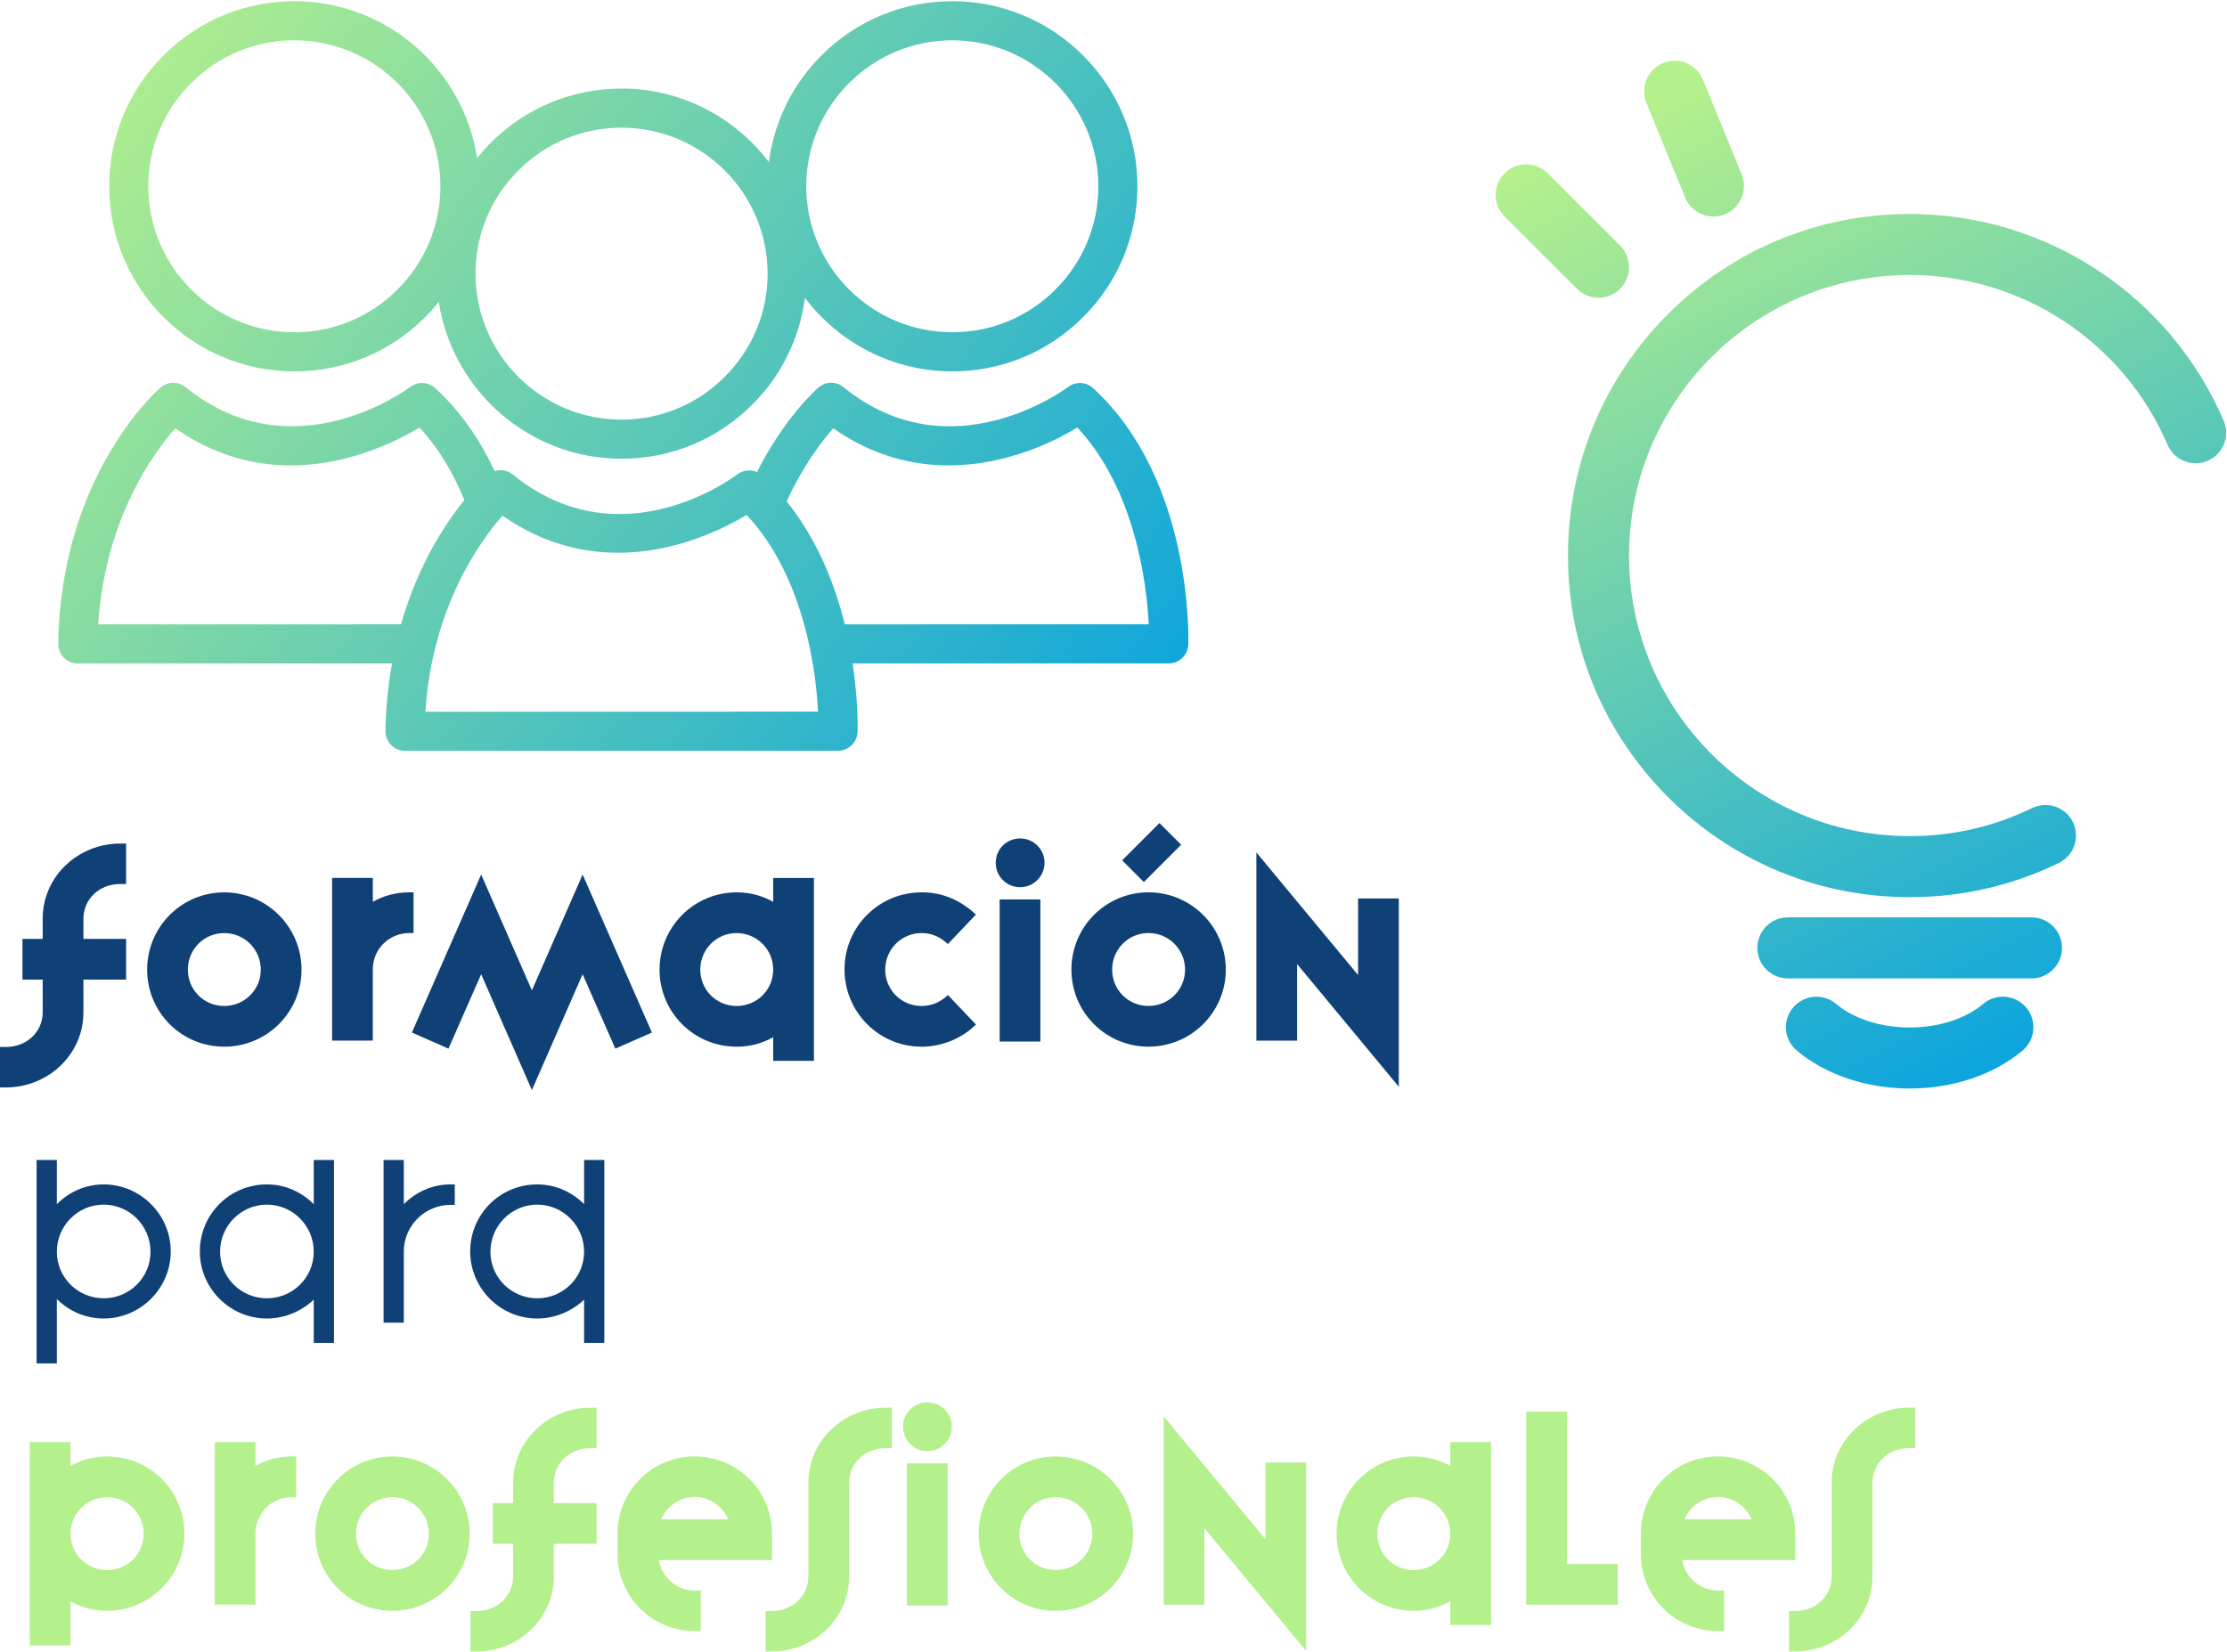 <svg xmlns="http://www.w3.org/2000/svg" xmlns:svg="http://www.w3.org/2000/svg" id="svg1" width="199.945" height="148.32" viewBox="0 0 199.945 148.32"><defs id="defs1"><linearGradient x1="0" y1="0" x2="1" y2="0" gradientUnits="userSpaceOnUse" gradientTransform="matrix(73.166,-55.293,-55.293,-73.166,69.255,313.186)" spreadMethod="pad" id="linearGradient37908"><stop style="stop-opacity:1;stop-color:#b4f08c" offset="0" id="stop37907"></stop><stop style="stop-opacity:1;stop-color:#009fe3" offset="1" id="stop37908"></stop></linearGradient><linearGradient x1="0" y1="0" x2="1" y2="0" gradientUnits="userSpaceOnUse" gradientTransform="matrix(73.166,-55.293,-55.293,-73.166,81.262,329.074)" spreadMethod="pad" id="linearGradient37910"><stop style="stop-opacity:1;stop-color:#b4f08c" offset="0" id="stop37909"></stop><stop style="stop-opacity:1;stop-color:#009fe3" offset="1" id="stop37910"></stop></linearGradient><clipPath clipPathUnits="userSpaceOnUse" id="clipPath37912"><path d="M 0.504,0 H 612.283 V 858.898 H 0.504 Z" transform="translate(-69.421,-259.05)" id="path37912"></path></clipPath><clipPath clipPathUnits="userSpaceOnUse" id="clipPath37914"><path d="M 0.504,0 H 612.283 V 858.898 H 0.504 Z" transform="translate(-79.196,-255.616)" id="path37914"></path></clipPath><clipPath clipPathUnits="userSpaceOnUse" id="clipPath37916"><path d="M 0.504,0 H 612.283 V 858.898 H 0.504 Z" transform="translate(-91.65,-261.793)" id="path37916"></path></clipPath><clipPath clipPathUnits="userSpaceOnUse" id="clipPath37918"><path d="M 0.504,0 H 612.283 V 858.898 H 0.504 Z" transform="translate(-98.945,-262.023)" id="path37918"></path></clipPath><clipPath clipPathUnits="userSpaceOnUse" id="clipPath37920"><path d="M 0.504,0 H 612.283 V 858.898 H 0.504 Z" transform="translate(-113.7,-255.616)" id="path37920"></path></clipPath><clipPath clipPathUnits="userSpaceOnUse" id="clipPath37922"><path d="M 0.504,0 H 612.283 V 858.898 H 0.504 Z" transform="translate(-128.601,-258.08)" id="path37922"></path></clipPath><clipPath clipPathUnits="userSpaceOnUse" id="clipPath37924"><path d="M 0.504,0 H 612.283 V 858.898 H 0.504 Z" transform="translate(2.5000001e-7,-3.5000001e-5)" id="path37924"></path></clipPath><clipPath clipPathUnits="userSpaceOnUse" id="clipPath37926"><path d="M 0.504,0 H 612.283 V 858.898 H 0.504 Z" transform="translate(-144.62,-265.49)" id="path37926"></path></clipPath><clipPath clipPathUnits="userSpaceOnUse" id="clipPath37928"><path d="M 0.504,0 H 612.283 V 858.898 H 0.504 Z" transform="translate(-160.737,-247.73)" id="path37928"></path></clipPath><clipPath clipPathUnits="userSpaceOnUse" id="clipPath37930"><path d="M 0.504,0 H 612.283 V 858.898 H 0.504 Z" transform="translate(-70.374,-236.619)" id="path37930"></path></clipPath><clipPath clipPathUnits="userSpaceOnUse" id="clipPath37932"><path d="M 0.504,0 H 612.283 V 858.898 H 0.504 Z" transform="translate(-81.365,-236.619)" id="path37932"></path></clipPath><clipPath clipPathUnits="userSpaceOnUse" id="clipPath37934"><path d="M 0.504,0 H 612.283 V 858.898 H 0.504 Z" transform="translate(-93.737,-242.796)" id="path37934"></path></clipPath><clipPath clipPathUnits="userSpaceOnUse" id="clipPath37936"><path d="M 0.504,0 H 612.283 V 858.898 H 0.504 Z" transform="translate(-99.57,-236.619)" id="path37936"></path></clipPath><clipPath clipPathUnits="userSpaceOnUse" id="clipPath37938"><path d="M 0.504,0 H 612.283 V 858.898 H 0.504 Z" transform="translate(-71.294,-217.622)" id="path37938"></path></clipPath><clipPath clipPathUnits="userSpaceOnUse" id="clipPath37940"><path d="M 0.504,0 H 612.283 V 858.898 H 0.504 Z" transform="translate(-83.747,-223.799)" id="path37940"></path></clipPath><clipPath clipPathUnits="userSpaceOnUse" id="clipPath37942"><path d="M 0.504,0 H 612.283 V 858.898 H 0.504 Z" transform="translate(-90.517,-217.622)" id="path37942"></path></clipPath><clipPath clipPathUnits="userSpaceOnUse" id="clipPath37944"><path d="M 0.504,0 H 612.283 V 858.898 H 0.504 Z" transform="translate(-101.098,-221.055)" id="path37944"></path></clipPath><clipPath clipPathUnits="userSpaceOnUse" id="clipPath37946"><path d="M 0.504,0 H 612.283 V 858.898 H 0.504 Z" transform="translate(-113.338,-220.102)" id="path37946"></path></clipPath><clipPath clipPathUnits="userSpaceOnUse" id="clipPath37948"><path d="M 0.504,0 H 612.283 V 858.898 H 0.504 Z" transform="translate(-126.186,-223.388)" id="path37948"></path></clipPath><clipPath clipPathUnits="userSpaceOnUse" id="clipPath37950"><path d="M 0.504,0 H 612.283 V 858.898 H 0.504 Z" transform="translate(2.5000001e-7,-3.5000001e-5)" id="path37950"></path></clipPath><clipPath clipPathUnits="userSpaceOnUse" id="clipPath37952"><path d="M 0.504,0 H 612.283 V 858.898 H 0.504 Z" transform="translate(-135.19,-217.622)" id="path37952"></path></clipPath><clipPath clipPathUnits="userSpaceOnUse" id="clipPath37954"><path d="M 0.504,0 H 612.283 V 858.898 H 0.504 Z" transform="translate(-154.494,-209.736)" id="path37954"></path></clipPath><clipPath clipPathUnits="userSpaceOnUse" id="clipPath37956"><path d="M 0.504,0 H 612.283 V 858.898 H 0.504 Z" transform="translate(-159.292,-217.622)" id="path37956"></path></clipPath><clipPath clipPathUnits="userSpaceOnUse" id="clipPath37958"><path d="M 0.504,0 H 612.283 V 858.898 H 0.504 Z" transform="translate(-172.058,-215.584)" id="path37958"></path></clipPath><clipPath clipPathUnits="userSpaceOnUse" id="clipPath37960"><path d="M 0.504,0 H 612.283 V 858.898 H 0.504 Z" transform="translate(-182.245,-220.102)" id="path37960"></path></clipPath><clipPath clipPathUnits="userSpaceOnUse" id="clipPath37962"><path d="M 0.504,0 H 612.283 V 858.898 H 0.504 Z" transform="translate(-195.093,-223.388)" id="path37962"></path></clipPath><linearGradient x1="0" y1="0" x2="1" y2="0" gradientUnits="userSpaceOnUse" gradientTransform="matrix(32.661,-65.789,-65.789,-32.661,179.609,314.947)" spreadMethod="pad" id="linearGradient37963"><stop style="stop-opacity:1;stop-color:#b4f08c" offset="0" id="stop37962"></stop><stop style="stop-opacity:1;stop-color:#009fe3" offset="1" id="stop37963"></stop></linearGradient></defs><g id="layer-MC0" transform="translate(-77.389,-705.957)"><path id="path37908" d="m 121.683,294.897 c -0.155,-0.135 -2.285,-2.032 -4.135,-5.692 v 0 c -0.428,0.186 -0.936,0.136 -1.325,-0.158 v 0 c -0.318,-0.243 -7.904,-5.884 -15.119,-0.009 v 0 c -0.353,0.288 -0.816,0.361 -1.228,0.23 v 0 c -0.932,2 -2.217,3.955 -4,5.588 v 0 c -0.472,0.434 -1.186,0.463 -1.693,0.074 v 0 c -0.078,-0.06 -7.866,-5.912 -15.116,-0.008 v 0 c -0.498,0.406 -1.213,0.394 -1.697,-0.025 v 0 c -0.275,-0.24 -6.721,-5.97 -6.882,-17.252 v 0 c -0.004,-0.353 0.13,-0.693 0.38,-0.944 v 0 c 0.246,-0.252 0.585,-0.392 0.937,-0.392 v 0 l 21.161,0.004 c -0.249,-1.406 -0.417,-2.915 -0.441,-4.554 v 0 c -0.005,-0.352 0.132,-0.693 0.379,-0.944 v 0 c 0.248,-0.251 0.585,-0.392 0.939,-0.392 v 0 l 29.165,0.006 c 0.71,0 1.292,0.564 1.316,1.274 v 0 c 0.005,0.182 0.053,2.046 -0.337,4.607 v 0 l 21.296,0.003 c 0.71,0 1.292,0.565 1.316,1.275 v 0 c 0.014,0.452 0.286,11.134 -6.41,17.268 v 0 c -0.472,0.434 -1.186,0.463 -1.693,0.074 v 0 c -0.078,-0.06 -7.867,-5.912 -15.117,-0.008 v 0 c -0.243,0.198 -0.538,0.297 -0.833,0.297 v 0 c -0.308,0 -0.616,-0.108 -0.863,-0.322 m 17.445,-2.696 c 3.917,-4.206 4.67,-10.563 4.809,-13.252 v 0 l -20.475,-0.005 c -0.667,2.694 -1.846,5.714 -3.916,8.282 v 0 c 1.095,2.39 2.358,4.043 3.137,4.924 v 0 c 2.661,-1.857 5.345,-2.499 7.781,-2.499 v 0 c 3.87,0 7.116,1.618 8.664,2.55 m -44.312,0 c 1.352,-1.452 2.319,-3.16 3.023,-4.884 v 0 c -1.311,-1.622 -3.133,-4.407 -4.27,-8.371 v 0 l -20.395,-0.004 c 0.466,7.089 3.714,11.53 5.195,13.208 v 0 c 2.662,-1.857 5.346,-2.499 7.783,-2.499 v 0 c 3.87,0 7.115,1.618 8.664,2.55 m 22.037,-5.885 c 3.918,-4.207 4.67,-10.563 4.809,-13.253 v 0 l -26.449,-0.006 c 0.465,7.088 3.714,11.53 5.195,13.208 v 0 c 2.662,-1.857 5.345,-2.498 7.782,-2.498 v 0 c 3.87,-10e-4 7.116,1.617 8.663,2.549" transform="matrix(1.333,0,0,-1.333,-11.339,1133.859)" style="fill:url(#linearGradient37908);stroke:none"></path><path id="path37910" d="m 121.885,317.267 c -1.965,-1.966 -3.181,-4.472 -3.535,-7.178 v 0 c -2.28,3.001 -5.874,4.951 -9.924,4.951 v 0 c -3.328,0 -6.46,-1.3 -8.817,-3.658 v 0 c -0.325,-0.326 -0.626,-0.671 -0.91,-1.024 v 0 c -0.923,5.973 -6.085,10.568 -12.311,10.568 v 0 c -3.328,-10e-4 -6.459,-1.3 -8.816,-3.659 v 0 c -2.357,-2.358 -3.655,-5.489 -3.654,-8.816 v 0 c 0.002,-6.874 5.597,-12.464 12.47,-12.464 v 0 h 0.004 c 3.326,0 6.456,1.298 8.811,3.657 v 0 c 0.327,0.326 0.628,0.671 0.913,1.024 v 0 c 0.92,-5.974 6.084,-10.567 12.31,-10.567 v 0 h 0.002 c 3.328,0 6.457,1.299 8.812,3.657 v 0 c 1.968,1.966 3.184,4.472 3.537,7.178 v 0 c 2.28,-3 5.875,-4.949 9.925,-4.949 v 0 h 0.002 c 3.328,0 6.457,1.298 8.812,3.657 v 0 c 2.358,2.358 3.657,5.489 3.655,8.815 v 0 c -0.003,6.874 -5.597,12.467 -12.47,12.467 v 0 c -3.328,-10e-4 -6.46,-1.3 -8.816,-3.659 m -1.02,-8.815 c -10e-4,2.623 1.024,5.093 2.882,6.952 v 0 c 1.861,1.862 4.331,2.886 6.955,2.887 v 0 c 5.42,0 9.833,-4.412 9.837,-9.833 v 0 c 0,-2.622 -1.026,-5.091 -2.886,-6.953 v 0 c -1.858,-1.86 -4.326,-2.884 -6.949,-2.884 v 0 h -0.002 c -5.423,0 -9.835,4.41 -9.837,9.831 m -44.314,0 c 0,2.623 1.024,5.093 2.884,6.952 v 0 c 1.86,1.862 4.33,2.886 6.953,2.887 v 0 c 5.422,0 9.834,-4.412 9.837,-9.833 v 0 c 0,-2.622 -1.023,-5.091 -2.885,-6.953 v 0 c -1.859,-1.86 -4.326,-2.884 -6.948,-2.884 v 0 h -0.004 c -5.421,0 -9.834,4.41 -9.837,9.831 m 22.038,-5.886 c 0,2.623 1.024,5.093 2.883,6.954 v 0 c 1.861,1.86 4.33,2.885 6.954,2.885 v 0 c 5.42,0 9.833,-4.41 9.837,-9.832 v 0 c 10e-4,-2.622 -1.024,-5.091 -2.887,-6.953 v 0 c -1.857,-1.86 -4.325,-2.885 -6.948,-2.885 v 0 h -0.002 c -5.422,0 -9.834,4.411 -9.837,9.831" transform="matrix(1.333,0,0,-1.333,-11.339,1133.859)" style="fill:url(#linearGradient37910);stroke:none"></path><path id="path37911" d="M 0,0 C 0,2.875 2.415,5.06 5.208,5.06 H 5.619 V 2.333 H 5.208 C 3.811,2.333 2.744,1.314 2.744,0 V -1.364 H 5.619 V -4.107 H 2.744 v -2.202 c 0,-2.875 -2.415,-5.06 -5.208,-5.06 h -0.411 v 2.727 h 0.411 c 1.396,0 2.464,1.019 2.464,2.333 v 2.202 h -1.364 v 2.743 H 0 Z" style="fill:#104176;fill-opacity:1;fill-rule:nonzero;stroke:none" transform="matrix(1.333,0,0,-1.333,81.222,788.459)" clip-path="url(#clipPath37912)"></path><path id="path37913" d="m 0,0 c 0,-1.364 1.084,-2.448 2.448,-2.448 1.363,0 2.464,1.084 2.464,2.448 0,1.364 -1.101,2.464 -2.464,2.464 C 1.084,2.464 0,1.364 0,0 m 7.656,0 c 0,-2.875 -2.333,-5.191 -5.208,-5.191 -2.875,0 -5.191,2.316 -5.191,5.191 0,2.875 2.316,5.208 5.191,5.208 2.875,0 5.208,-2.333 5.208,-5.208" style="fill:#104176;fill-opacity:1;fill-rule:nonzero;stroke:none" transform="matrix(1.333,0,0,-1.333,94.256,793.037)" clip-path="url(#clipPath37914)"></path><path id="path37915" d="m 0,0 v -1.61 c 0.723,0.411 1.544,0.641 2.464,0.641 h 0.28 V -3.713 H 2.464 C 1.084,-3.713 0,-4.797 0,-6.161 v -4.797 H -2.743 V 0 Z" style="fill:#104176;fill-opacity:1;fill-rule:nonzero;stroke:none" transform="matrix(1.333,0,0,-1.333,110.862,784.801)" clip-path="url(#clipPath37916)"></path><path id="path37917" d="M 0,0 3.417,-7.804 6.834,0 11.5,-10.646 9.036,-11.73 6.834,-6.719 3.417,-14.523 0,-6.719 l -2.202,-5.011 -2.464,1.084 z" style="fill:#104176;fill-opacity:1;fill-rule:nonzero;stroke:none" transform="matrix(1.333,0,0,-1.333,120.589,784.494)" clip-path="url(#clipPath37918)"></path><path id="path37919" d="m 0,0 c 0,-1.364 1.084,-2.448 2.448,-2.448 1.363,0 2.464,1.084 2.464,2.448 0,1.364 -1.101,2.464 -2.464,2.464 C 1.084,2.464 0,1.364 0,0 M 7.656,6.177 V -6.144 H 4.912 v 1.593 c -0.722,-0.411 -1.544,-0.64 -2.464,-0.64 -2.875,0 -5.191,2.316 -5.191,5.191 0,2.875 2.316,5.208 5.191,5.208 0.92,0 1.742,-0.23 2.464,-0.641 v 1.61 z" style="fill:#104176;fill-opacity:1;fill-rule:nonzero;stroke:none" transform="matrix(1.333,0,0,-1.333,140.261,793.037)" clip-path="url(#clipPath37920)"></path><path id="path37921" d="m 0,0 c -1.364,0 -2.448,-1.101 -2.448,-2.464 0,-1.364 1.084,-2.448 2.448,-2.448 0.674,0 1.249,0.246 1.774,0.739 l 1.89,-1.988 C 2.777,-7.048 1.429,-7.656 0,-7.656 c -2.875,0 -5.191,2.333 -5.191,5.208 0,2.875 2.316,5.192 5.191,5.192 1.429,0 2.612,-0.526 3.664,-1.495 L 1.774,-0.739 C 1.232,-0.246 0.674,0 0,0" style="fill:#104176;fill-opacity:1;fill-rule:nonzero;stroke:none" transform="matrix(1.333,0,0,-1.333,160.13,789.752)" clip-path="url(#clipPath37922)"></path><path id="path37923" d="m 136.635,250.835 h -2.743 v 9.578 h 2.743 z m -1.363,10.4 c -0.92,0 -1.643,0.739 -1.643,1.643 0,0.92 0.723,1.642 1.643,1.642 0.904,0 1.643,-0.722 1.643,-1.642 0,-0.904 -0.739,-1.643 -1.643,-1.643" style="fill:#104176;fill-opacity:1;fill-rule:nonzero;stroke:none" transform="matrix(1.333,0,0,-1.333,-11.339,1133.859)" clip-path="url(#clipPath37924)"></path><path id="path37925" d="m 0,0 1.462,-1.462 -2.513,-2.514 -1.463,1.462 z m -3.187,-9.874 c 0,-1.363 1.084,-2.448 2.448,-2.448 1.363,0 2.464,1.085 2.464,2.448 0,1.364 -1.101,2.465 -2.464,2.465 -1.364,0 -2.448,-1.101 -2.448,-2.465 m 7.656,0 c 0,-2.875 -2.333,-5.191 -5.208,-5.191 -2.875,0 -5.192,2.316 -5.192,5.191 0,2.875 2.317,5.208 5.192,5.208 2.875,0 5.208,-2.333 5.208,-5.208" style="fill:#104176;fill-opacity:1;fill-rule:nonzero;stroke:none" transform="matrix(1.333,0,0,-1.333,181.488,779.872)" clip-path="url(#clipPath37926)"></path><path id="path37927" d="M 0,0 -6.851,8.264 V 3.105 h -2.743 v 12.683 l 6.851,-8.263 v 5.158 H 0 Z" style="fill:#104176;fill-opacity:1;fill-rule:nonzero;stroke:none" transform="matrix(1.333,0,0,-1.333,202.978,803.552)" clip-path="url(#clipPath37928)"></path><path id="path37929" d="m 0,0 c 0,-1.741 1.413,-3.138 3.154,-3.138 1.742,0 3.155,1.397 3.155,3.138 0,1.742 -1.413,3.171 -3.155,3.171 C 1.413,3.171 0,1.742 0,0 M 0,6.177 V 3.204 c 0.821,0.821 1.922,1.33 3.154,1.33 2.481,0 4.518,-2.037 4.518,-4.517 0,-2.481 -2.037,-4.518 -4.518,-4.518 -1.232,0 -2.333,0.492 -3.154,1.314 V -7.524 H -1.364 V 6.177 Z" style="fill:#104176;fill-opacity:1;fill-rule:nonzero;stroke:none" transform="matrix(1.333,0,0,-1.333,82.493,818.367)" clip-path="url(#clipPath37930)"></path><path id="path37931" d="m 0,0 c 0,-1.741 1.413,-3.138 3.154,-3.138 1.742,0 3.155,1.397 3.155,3.138 0,1.742 -1.413,3.171 -3.155,3.171 C 1.413,3.171 0,1.742 0,0 m 6.309,-6.144 v 2.908 C 5.487,-4.009 4.354,-4.501 3.154,-4.501 c -2.497,0 -4.518,2.037 -4.518,4.518 0,2.497 2.005,4.517 4.518,4.517 1.232,0 2.333,-0.509 3.155,-1.33 V 6.177 H 7.672 V -6.144 Z" style="fill:#104176;fill-opacity:1;fill-rule:nonzero;stroke:none" transform="matrix(1.333,0,0,-1.333,97.148,818.367)" clip-path="url(#clipPath37932)"></path><path id="path37933" d="m 0,0 v -2.974 c 0.821,0.822 1.922,1.331 3.154,1.331 h 0.28 v -1.38 H 3.154 C 1.413,-3.023 0,-4.436 0,-6.161 v -4.797 H -1.364 V 0 Z" style="fill:#104176;fill-opacity:1;fill-rule:nonzero;stroke:none" transform="matrix(1.333,0,0,-1.333,113.644,810.131)" clip-path="url(#clipPath37934)"></path><path id="path37935" d="m 0,0 c 0,-1.741 1.413,-3.138 3.154,-3.138 1.742,0 3.155,1.397 3.155,3.138 0,1.742 -1.413,3.171 -3.155,3.171 C 1.413,3.171 0,1.742 0,0 m 6.309,-6.144 v 2.908 C 5.487,-4.009 4.354,-4.501 3.154,-4.501 c -2.497,0 -4.518,2.037 -4.518,4.518 0,2.497 2.005,4.517 4.518,4.517 1.232,0 2.333,-0.509 3.155,-1.33 V 6.177 H 7.672 V -6.144 Z" style="fill:#104176;fill-opacity:1;fill-rule:nonzero;stroke:none" transform="matrix(1.333,0,0,-1.333,121.421,818.367)" clip-path="url(#clipPath37936)"></path><path id="path37937" d="m 0,0 c 0,-1.363 1.101,-2.448 2.464,-2.448 1.364,0 2.465,1.085 2.465,2.448 0,1.364 -1.101,2.464 -2.465,2.464 C 1.101,2.464 0,1.364 0,0 m 0,6.177 v -1.61 c 0.723,0.411 1.544,0.641 2.464,0.641 2.875,0 5.208,-2.316 5.208,-5.191 0,-2.876 -2.333,-5.208 -5.208,-5.208 -0.92,0 -1.741,0.229 -2.464,0.64 V -7.524 H -2.743 V 6.177 Z" style="fill:#b4f08c;fill-opacity:1;fill-rule:nonzero;stroke:none" transform="matrix(1.333,0,0,-1.333,83.719,843.696)" clip-path="url(#clipPath37938)"></path><path id="path37939" d="m 0,0 v -1.61 c 0.723,0.411 1.544,0.641 2.464,0.641 h 0.28 V -3.713 H 2.464 C 1.084,-3.713 0,-4.797 0,-6.161 v -4.797 H -2.743 V 0 Z" style="fill:#b4f08c;fill-opacity:1;fill-rule:nonzero;stroke:none" transform="matrix(1.333,0,0,-1.333,100.324,835.46)" clip-path="url(#clipPath37940)"></path><path id="path37941" d="m 0,0 c 0,-1.363 1.084,-2.448 2.448,-2.448 1.363,0 2.464,1.085 2.464,2.448 0,1.364 -1.101,2.464 -2.464,2.464 C 1.084,2.464 0,1.364 0,0 m 7.656,0 c 0,-2.875 -2.333,-5.191 -5.208,-5.191 -2.875,0 -5.191,2.316 -5.191,5.191 0,2.875 2.316,5.208 5.191,5.208 2.875,0 5.208,-2.333 5.208,-5.208" style="fill:#b4f08c;fill-opacity:1;fill-rule:nonzero;stroke:none" transform="matrix(1.333,0,0,-1.333,109.35,843.696)" clip-path="url(#clipPath37942)"></path><path id="path37943" d="M 0,0 C 0,2.875 2.415,5.06 5.208,5.06 H 5.619 V 2.333 H 5.208 C 3.811,2.333 2.744,1.314 2.744,0 V -1.364 H 5.619 V -4.107 H 2.744 v -2.202 c 0,-2.875 -2.415,-5.06 -5.208,-5.06 h -0.411 v 2.727 h 0.411 c 1.396,0 2.464,1.019 2.464,2.333 v 2.202 h -1.364 v 2.743 H 0 Z" style="fill:#b4f08c;fill-opacity:1;fill-rule:nonzero;stroke:none" transform="matrix(1.333,0,0,-1.333,123.458,839.118)" clip-path="url(#clipPath37944)"></path><path id="path37945" d="M 0,0 C -1.002,0 -1.906,-0.624 -2.267,-1.511 H 2.251 C 1.856,-0.641 1.019,0 0,0 m -0.017,-6.309 h 0.411 v -2.727 h -0.411 c -2.875,0 -5.191,2.317 -5.191,5.192 v 1.38 c 0,2.875 2.316,5.191 5.191,5.191 2.876,0 5.209,-2.316 5.209,-5.191 v -1.791 h -7.624 c 0.198,-1.167 1.233,-2.054 2.415,-2.054" style="fill:#b4f08c;fill-opacity:1;fill-rule:nonzero;stroke:none" transform="matrix(1.333,0,0,-1.333,139.778,840.389)" clip-path="url(#clipPath37946)"></path><path id="path37947" d="m 0,0 c -1.396,0 -2.464,-1.019 -2.464,-2.333 v -6.309 c 0,-2.875 -2.415,-5.06 -5.208,-5.06 h -0.411 v 2.728 h 0.411 c 1.396,0 2.464,1.018 2.464,2.332 v 6.309 c 0,2.875 2.415,5.06 5.208,5.06 H 0.411 V 0 Z" style="fill:#b4f08c;fill-opacity:1;fill-rule:nonzero;stroke:none" transform="matrix(1.333,0,0,-1.333,156.909,836.008)" clip-path="url(#clipPath37948)"></path><path id="path37949" d="m 130.392,212.841 h -2.743 v 9.578 h 2.743 z m -1.363,10.399 c -0.92,0 -1.643,0.74 -1.643,1.643 0,0.92 0.723,1.643 1.643,1.643 0.903,0 1.643,-0.723 1.643,-1.643 0,-0.903 -0.74,-1.643 -1.643,-1.643" style="fill:#b4f08c;fill-opacity:1;fill-rule:nonzero;stroke:none" transform="matrix(1.333,0,0,-1.333,-11.339,1133.859)" clip-path="url(#clipPath37950)"></path><path id="path37951" d="m 0,0 c 0,-1.363 1.084,-2.448 2.448,-2.448 1.363,0 2.464,1.085 2.464,2.448 0,1.364 -1.101,2.464 -2.464,2.464 C 1.084,2.464 0,1.364 0,0 m 7.656,0 c 0,-2.875 -2.333,-5.191 -5.208,-5.191 -2.875,0 -5.191,2.316 -5.191,5.191 0,2.875 2.316,5.208 5.191,5.208 2.875,0 5.208,-2.333 5.208,-5.208" style="fill:#b4f08c;fill-opacity:1;fill-rule:nonzero;stroke:none" transform="matrix(1.333,0,0,-1.333,168.914,843.696)" clip-path="url(#clipPath37952)"></path><path id="path37953" d="M 0,0 -6.851,8.264 V 3.105 h -2.743 v 12.683 l 6.851,-8.263 v 5.158 H 0 Z" style="fill:#b4f08c;fill-opacity:1;fill-rule:nonzero;stroke:none" transform="matrix(1.333,0,0,-1.333,194.654,854.211)" clip-path="url(#clipPath37954)"></path><path id="path37955" d="m 0,0 c 0,-1.363 1.084,-2.448 2.448,-2.448 1.363,0 2.464,1.085 2.464,2.448 0,1.364 -1.101,2.464 -2.464,2.464 C 1.084,2.464 0,1.364 0,0 M 7.656,6.177 V -6.144 H 4.912 v 1.593 c -0.722,-0.411 -1.544,-0.64 -2.464,-0.64 -2.875,0 -5.191,2.316 -5.191,5.191 0,2.875 2.316,5.208 5.191,5.208 0.92,0 1.742,-0.23 2.464,-0.641 v 1.61 z" style="fill:#b4f08c;fill-opacity:1;fill-rule:nonzero;stroke:none" transform="matrix(1.333,0,0,-1.333,201.051,843.696)" clip-path="url(#clipPath37956)"></path><path id="path37957" d="m 0,0 h 3.417 v -2.744 h -6.16 V 10.268 H 0 Z" style="fill:#b4f08c;fill-opacity:1;fill-rule:nonzero;stroke:none" transform="matrix(1.333,0,0,-1.333,218.073,846.413)" clip-path="url(#clipPath37958)"></path><path id="path37959" d="M 0,0 C -1.002,0 -1.906,-0.624 -2.267,-1.511 H 2.251 C 1.856,-0.641 1.019,0 0,0 m -0.017,-6.309 h 0.411 v -2.727 h -0.411 c -2.875,0 -5.191,2.317 -5.191,5.192 v 1.38 c 0,2.875 2.316,5.191 5.191,5.191 2.875,0 5.209,-2.316 5.209,-5.191 v -1.791 h -7.624 c 0.198,-1.167 1.233,-2.054 2.415,-2.054" style="fill:#b4f08c;fill-opacity:1;fill-rule:nonzero;stroke:none" transform="matrix(1.333,0,0,-1.333,231.654,840.389)" clip-path="url(#clipPath37960)"></path><path id="path37961" d="m 0,0 c -1.396,0 -2.464,-1.019 -2.464,-2.333 v -6.309 c 0,-2.875 -2.415,-5.06 -5.208,-5.06 h -0.411 v 2.728 h 0.411 c 1.396,0 2.464,1.018 2.464,2.332 v 6.309 c 0,2.875 2.415,5.06 5.208,5.06 H 0.411 V 0 Z" style="fill:#b4f08c;fill-opacity:1;fill-rule:nonzero;stroke:none" transform="matrix(1.333,0,0,-1.333,248.786,836.008)" clip-path="url(#clipPath37962)"></path><path id="path37963" d="m 178.579,316.758 c -1.051,-0.431 -1.554,-1.631 -1.124,-2.682 v 0 l 2.611,-6.376 c 0.325,-0.796 1.093,-1.278 1.903,-1.278 v 0 c 0.259,0 0.523,0.05 0.778,0.154 v 0 c 1.051,0.43 1.554,1.631 1.124,2.682 v 0 l -2.61,6.376 c -0.326,0.796 -1.094,1.277 -1.904,1.277 v 0 c -0.259,10e-4 -0.523,-0.049 -0.778,-0.153 m -10.677,-7.428 c -0.803,-0.804 -0.803,-2.105 0,-2.908 v 0 l 4.872,-4.872 c 0.401,-0.401 0.928,-0.602 1.453,-0.602 v 0 c 0.527,0 1.053,0.201 1.455,0.602 v 0 c 0.803,0.803 0.803,2.105 0,2.908 v 0 l -4.872,4.872 c -0.401,0.401 -0.928,0.602 -1.454,0.602 v 0 c -0.526,0 -1.052,-0.201 -1.454,-0.602 m 11.011,-9.479 c -4.347,-4.347 -6.741,-10.126 -6.741,-16.274 v 0 c 0,-6.147 2.394,-11.926 6.741,-16.272 v 0 c 4.346,-4.347 10.126,-6.741 16.273,-6.741 v 0 c 3.52,0 6.901,0.775 10.046,2.303 v 0 c 1.021,0.496 1.447,1.727 0.951,2.748 v 0 c -0.496,1.022 -1.726,1.447 -2.748,0.951 v 0 c -2.581,-1.254 -5.356,-1.89 -8.249,-1.89 v 0 c -10.423,0 -18.902,8.479 -18.902,18.901 v 0 c 0,10.423 8.479,18.902 18.902,18.902 v 0 c 7.564,0 14.384,-4.491 17.372,-11.441 v 0 c 0.449,-1.044 1.658,-1.525 2.701,-1.077 v 0 c 1.043,0.449 1.526,1.658 1.078,2.701 v 0 c -3.64,8.462 -11.942,13.929 -21.151,13.929 v 0 c -6.147,0 -11.927,-2.394 -16.273,-6.74 m 8.067,-40.648 c -1.135,0 -2.055,-0.921 -2.055,-2.056 v 0 c 0,-1.136 0.92,-2.056 2.055,-2.056 v 0 h 16.411 c 1.135,0 2.056,0.92 2.056,2.056 v 0 c 0,1.135 -0.921,2.056 -2.056,2.056 v 0 z m 13.159,-5.829 c -1.199,-1.01 -3.005,-1.59 -4.953,-1.59 v 0 c -1.95,0 -3.755,0.58 -4.955,1.59 v 0 c -0.868,0.732 -2.165,0.621 -2.897,-0.246 v 0 c -0.732,-0.869 -0.621,-2.166 0.248,-2.897 v 0 c 1.928,-1.627 4.7,-2.559 7.604,-2.559 v 0 c 2.903,0 5.675,0.932 7.604,2.559 v 0 c 0.868,0.731 0.978,2.028 0.246,2.897 v 0 c -0.406,0.482 -0.987,0.731 -1.572,0.731 v 0 c -0.468,0 -0.939,-0.159 -1.325,-0.485" transform="matrix(1.333,0,0,-1.333,-11.339,1133.859)" style="fill:url(#linearGradient37963);stroke:none"></path></g></svg>